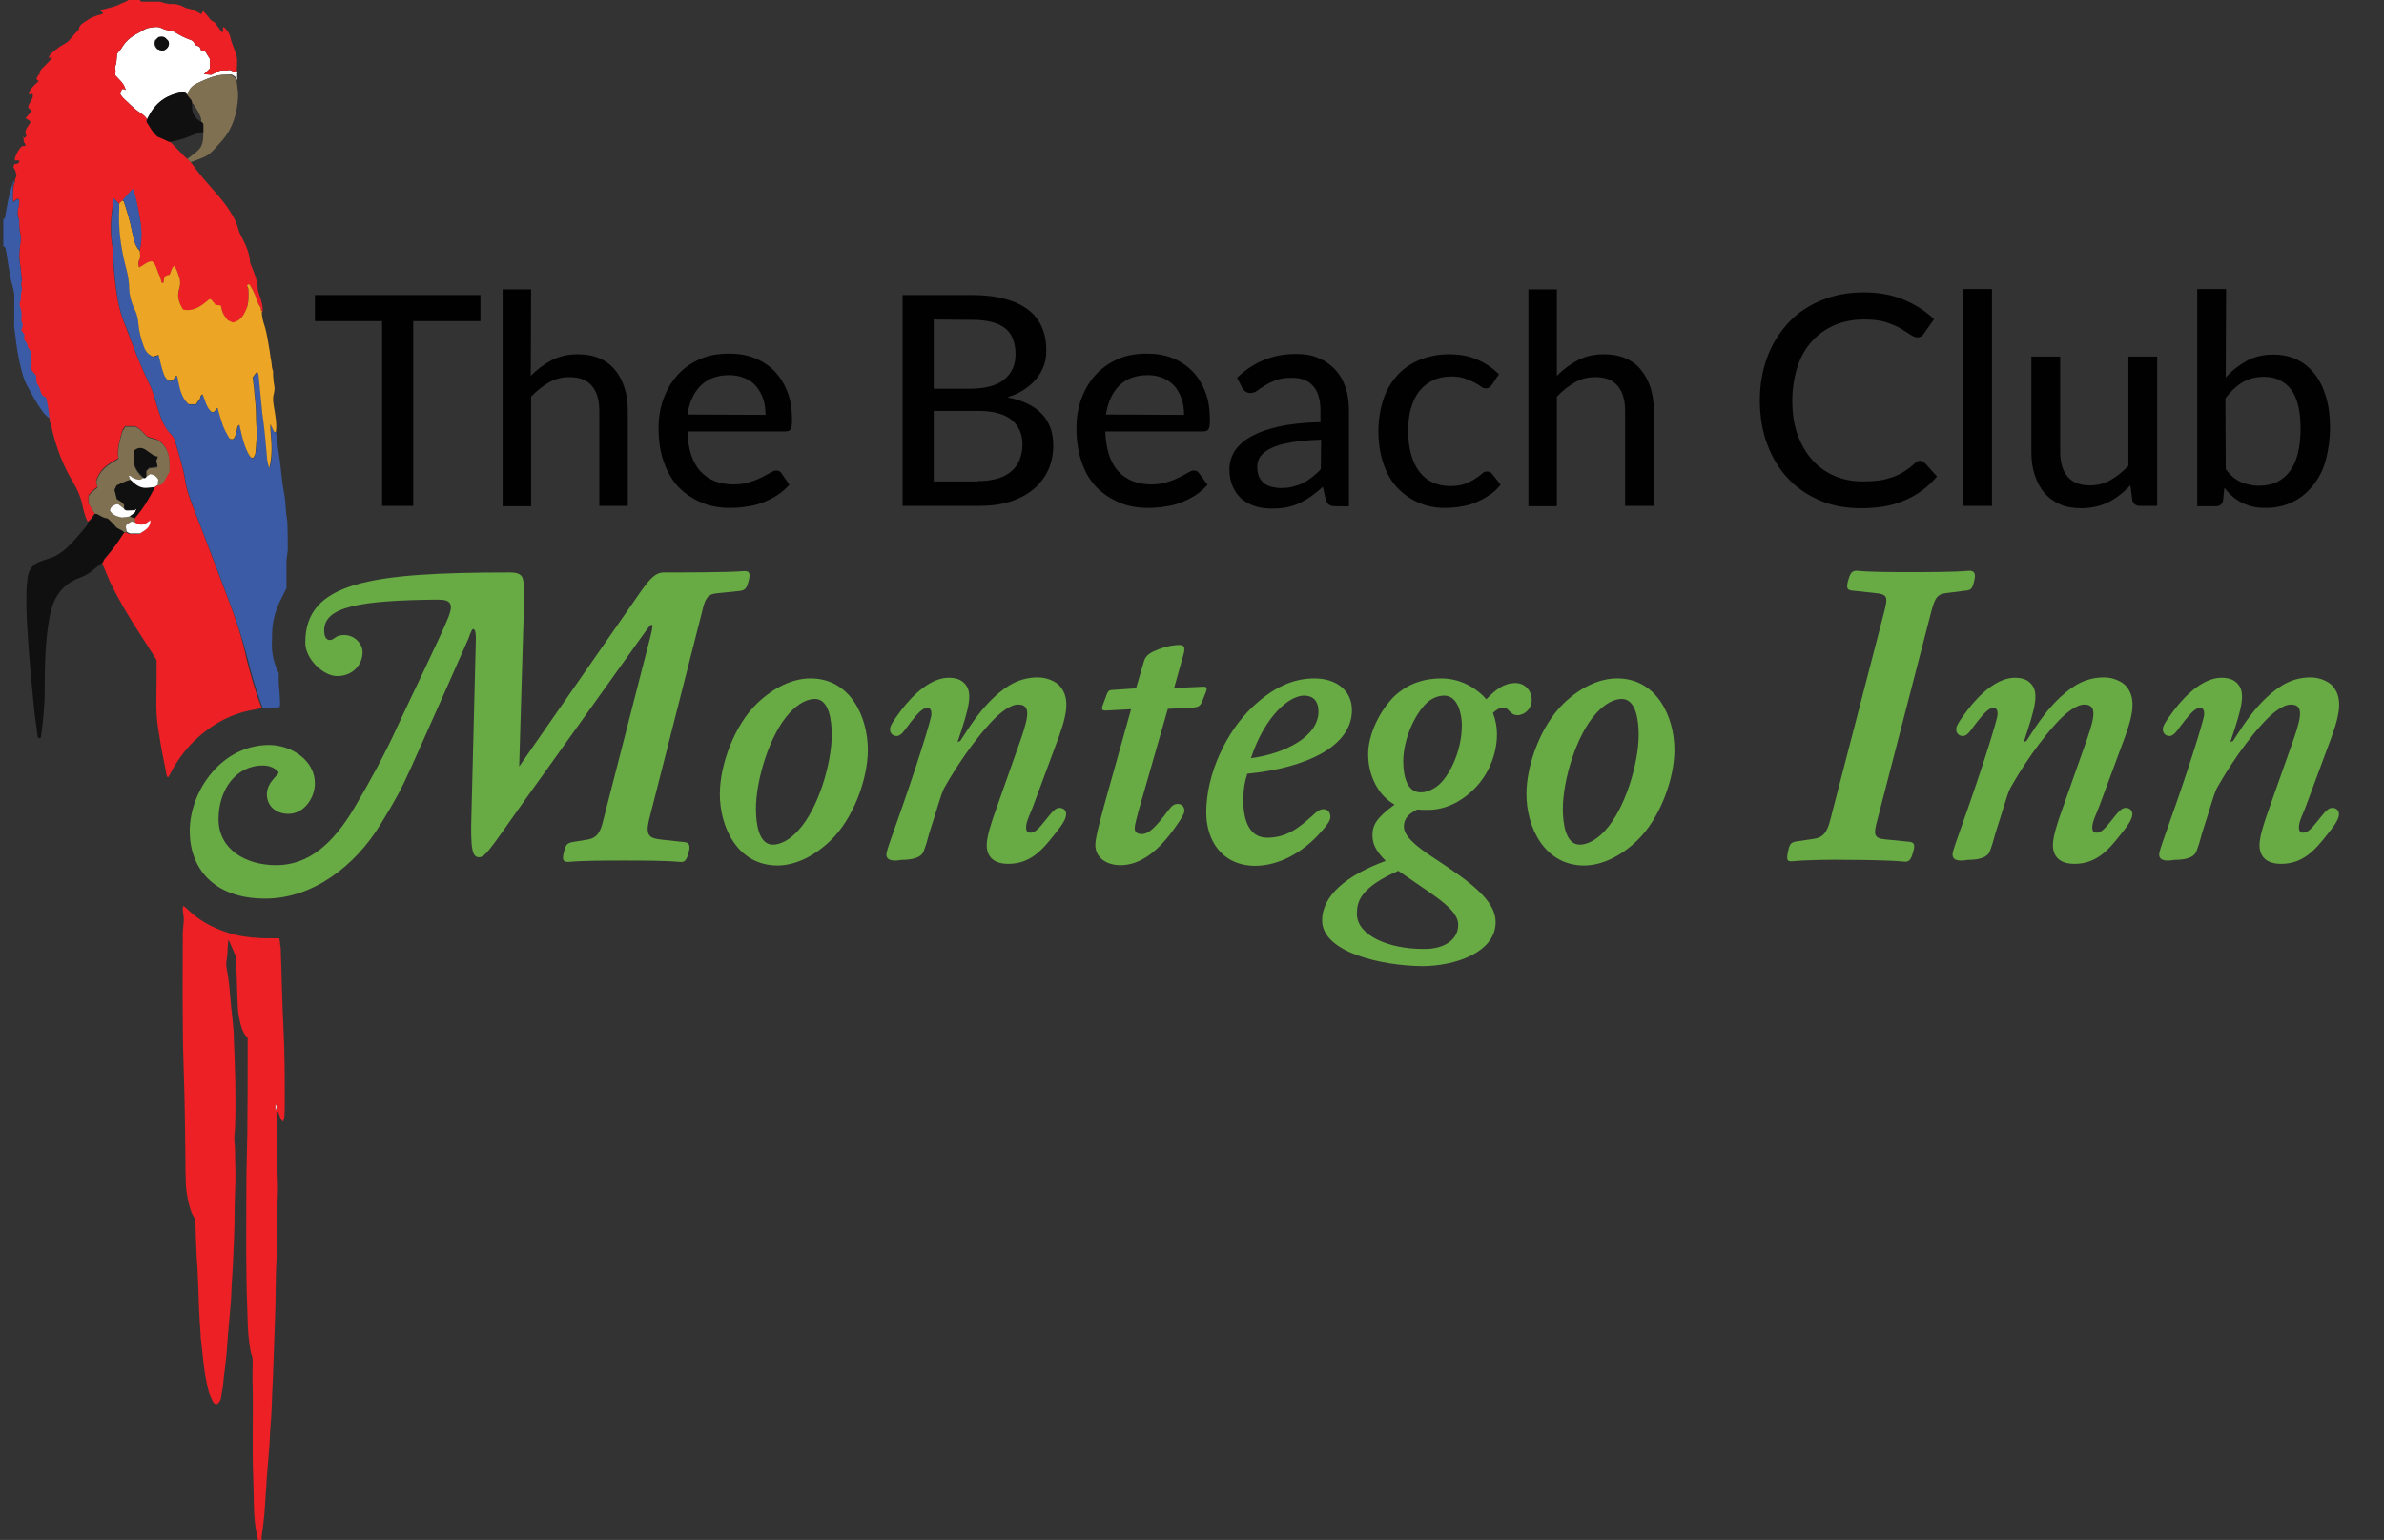 <?xml version="1.0" encoding="utf-8"?>
<!-- Generator: Adobe Illustrator 25.2.0, SVG Export Plug-In . SVG Version: 6.00 Build 0)  -->
<svg version="1.1" id="Layer_1_xA0_Image_1_" xmlns="http://www.w3.org/2000/svg" xmlns:xlink="http://www.w3.org/1999/xlink"
	 x="0px" y="0px" viewBox="0 0 720 465.1" style="enable-background:new 0 0 720 465.1;" xml:space="preserve">
<rect x="0" y="0" width="720" height="465.1" fill="#333333" stroke="none"/>
<style type="text/css">
	.st0{fill:none;}
	.st1{fill:#FFFFFF;}
	.st2{fill:#EC2025;}
	.st3{fill:#3B5BA7;}
	.st4{fill:#ECA524;}
	.st5{fill:#111010;}
	.st6{fill:#7F7051;}
	.st7{fill:#FEFEFE;}
	.st8{fill:#010101;}
	.st9{fill:#68AA44;}
</style>
<g>
	<path class="st0" d="M59.4,45.8c0.9-0.7,1.4-1.4,1.7-2.5c0.3-1.1,0.3-2.2,0.3-3.3c-0.8-0.2-1.4,0.2-2,0.4c-1.3,0.4-2.7,1-4,1.3
		s-2.8,0.7-4.1,1c1.5,1.5,3,3,4.5,4.6c0.3,0.3,0.6,0.5,0.9,0.7c0.3,0.3,0.6,0.6,0.9,1c-0.3-0.3-0.6-0.6-0.9-1
		C57.6,47.3,58.5,46.5,59.4,45.8z"/>
	<path class="st0" d="M60.9,36.8c0-0.4,0-0.8-0.1-1.1c-0.5-1.6-1.4-2.9-2.3-4.3c-0.1-0.1-0.3-0.1-0.4-0.2c0,0.2,0,0.5,0,0.7
		C58,34.1,58.9,35.8,60.9,36.8z"/>
	<path class="st1" d="M68.9,21.2c-0.7,0.3-1.7-0.2-2.6,0.2c-0.8,0.4-1.6,0.8-2.5,1.2c-0.7-0.1-1.4-0.1-2.2-0.2
		c0.7-0.6,1.2-1.1,1.8-1.7c0-1,0-1.9,0-2.9c-0.5-0.7-1-1.6-1.5-2.4c-0.4,0-0.8,0-1.1,0c-0.1-0.1-0.2-0.3-0.2-0.6
		c-0.1-0.1-0.1-0.3-0.2-0.4c-0.3-0.7-1.3-0.4-1.5-1c-0.3-0.6-0.6-1.1-1.2-1.3c-1.8-0.6-3.5-1.5-5.1-2.5c-0.4-0.2-0.9-0.4-1.3-0.4
		c-0.9-0.1-1.7-0.3-2.5-0.7c-1.2-0.6-2.5-0.3-3.7-0.1c-1.3,0.2-2.3,1.1-3.4,1.6c-2,1-3.7,2.4-4.9,4.4c-0.3,0.6-0.9,1.1-1.4,1.8
		c-0.2,1.2-0.1,2.6-0.6,3.9c-0.2,0.4,0.1,0.9,0.1,1.4c0,0.4-0.1,0.8-0.1,1.2c1.1,1.3,2.5,2.3,3,4c0.1,0.2,0.2,0.3,0.2,0.5
		c-0.2-0.1-0.3-0.2-0.5-0.3c-0.2,0-0.5,0-0.7,0c-0.2,0.5-0.3,1-0.5,1.5c0.3,0.4,0.6,0.9,1,1.3c1.6,1.4,3,3,4.8,4.2
		c0.9,0.6,1.8,1.2,2.4,2.2c0.3-0.6,0.6-1.1,0.9-1.7c2.2-3.8,5.4-5.9,9.7-6.6c0.2,0,0.5,0,0.7,0c0.4,0.3,0.7,0.6,1.1,0.9
		c0.2-1.8,1.3-2.9,2.8-3.6c1.9-0.9,3.8-1.8,6-2.3c1.4-0.3,2.8-0.2,4.2-0.3c1,0.4,1.6,1,1.8,1.9l0,0c-0.2-1.3,0-2.9,0-2.9
		C70.4,22.2,69.9,20.9,68.9,21.2z M49.4,15.2c-0.2,0-0.6,0.1-0.9,0c-0.4-0.1-0.7-0.3-1.1-0.4c-0.6-0.7-1-1.3-0.6-2.6
		c0.3-0.3,0.7-0.7,1-1c0.7-0.1,1.4-0.3,1.9,0.2c0.4,0.3,0.8,0.6,0.9,1.1C51.2,13.7,50.6,14.6,49.4,15.2z"/>
	<path class="st2" d="M69.5,182.5c-3.5-9.4-7.1-18.7-10.7-28.1c-1.2-3-2.4-6.1-2.9-9.3c-0.6-4-1.9-7.9-3-11.7
		c-0.2-0.8-0.5-1.5-1.1-2.1c-1.9-1.9-3-4.3-3.8-6.8c-0.5-1.7-1.1-3.5-1.6-5.2c-0.6-2.2-1.7-4.1-2.6-6.1c-1.6-3.6-3.1-7.3-4.5-11
		c-0.5-1.3-1-2.7-1.5-4c-1.5-3.5-2.3-7.3-2.8-11.1c-0.5-3.6-0.8-7.3-0.9-10.9c0-0.5,0-1-0.1-1.4c-0.8-4.2-0.6-8.4,0-12.6
		c0.1-0.7,0.1-1.4,0.2-2.4c0.7,0.7,1.2,1.2,1.8,1.8c0.2-0.5,0.6-0.9,1.1-1c1-1.1,2-2.2,3-3.3c0.8,1.6,1.6,5.7,2.2,9.2
		c0.5,3.2,0.5,6.3-0.1,9.4c0.1,0.9,0.2,1.9-0.2,2.8c-0.3,0.6-0.2,1.4,0,2.2c1.3-0.7,2.3-1.9,3.9-1.9c1,0.7,1.2,1.9,1.7,3
		c0.5,1.2,1,2.3,1.2,3.5c0,0.1,0.3,0.1,0.5,0.1c0.1-0.3,0.2-0.6,0.2-0.9c0-1.2,0.8-1.4,1.7-1.6c0.5-0.9,0.5-2,1.4-2.7
		c0.8,1,1.2,2.2,1.5,3.4c0.4,1.2,0.4,2.4,0,3.5c-0.7,2.3-0.1,4.3,1.2,6.3c3.4,0.6,5.7-1.3,8-3.2c0.6,0,0.8,0.5,1.1,0.9
		c0.2,0.3,0.4,0.6,0.7,0.9c0.5,0.1,1,0.1,1.6,0.2c0.2,0.8,0.4,1.6,0.7,2.4c0.3,0.7,0.9,1.3,1.4,2c0.5,0.2,1,0.5,1.5,0.7
		c2.4-0.5,3.4-2.3,4.2-4.3c0.5-1.3,0.7-4.5,0.5-5.9c-0.1-0.4-0.5-0.6-0.3-1.1c0.3-0.4,0.6-0.3,0.8,0c0.5,0.7,0.9,1.5,1.2,2.3
		c0.4,1,0.8,2.1,1.2,3.1c0.2,0.5,0.6,0.9,0.8,1.4c0.2,0.4-0.1,1,0.6,1.2c0.2-1.6-0.3-3.1-0.8-4.6c-0.2-0.7-0.5-1.3-0.6-2
		c-0.1-2.5-0.9-4.8-1.9-7.1c-0.2-0.5-0.5-1-0.5-1.6c-0.2-2.4-1.1-4.6-2.2-6.7c-0.6-1.1-1.1-2.1-1.4-3.3c-0.8-2.8-2.4-5.2-4.1-7.5
		c-1.8-2.3-3.8-4.5-5.7-6.7c-1.6-1.8-3-3.7-4.4-5.6c-0.3-0.3-0.6-0.6-0.9-1c-0.3-0.2-0.7-0.4-0.9-0.7c-1.5-1.5-3-3-4.5-4.6
		c-1.2-0.5-2.4-1.1-3.6-1.6c-1.5-1.2-2.3-2.8-3.3-4.4c-0.1-0.2,0-0.5,0-0.7c-0.6-1-1.5-1.6-2.4-2.2c-1.8-1.1-3.2-2.8-4.8-4.2
		c-0.4-0.4-0.7-0.9-1-1.3c0.2-0.5,0.3-1,0.5-1.5c0.3,0,0.5,0,0.7,0c0.2,0.1,0.3,0.2,0.5,0.3c-0.1-0.2-0.2-0.3-0.2-0.5
		c-0.5-1.7-1.9-2.7-3-4c0-0.4,0.1-0.8,0.1-1.2c0-0.5-0.2-1-0.1-1.4c0.5-1.3,0.4-2.7,0.6-3.9c0.5-0.7,1-1.2,1.4-1.8
		c1.1-2,2.9-3.4,4.9-4.4c1.1-0.6,2.1-1.5,3.4-1.6c1.2-0.2,2.5-0.5,3.7,0.1c0.8,0.4,1.6,0.7,2.5,0.7c0.5,0,1,0.2,1.3,0.4
		c1.6,1,3.3,1.9,5.1,2.5c0.6,0.2,0.9,0.7,1.2,1.3c0.3,0.5,1.2,0.3,1.5,1c0.1,0.1,0.1,0.3,0.2,0.4c0.1,0.2,0.2,0.4,0.2,0.6
		c0.4,0,0.7,0,1.1,0c0.5,0.8,1.1,1.7,1.5,2.4c0,1.1,0,2,0,2.9c-0.5,0.5-1.1,1.1-1.8,1.7c0.8,0.1,1.6,0.1,2.2,0.2
		c0.9-0.4,1.7-0.8,2.5-1.2c0.8-0.4,1.8,0.1,2.6-0.2c1-0.4,1.6,0.9,2.6,0.4c0-0.6,0.1-1.3,0.1-2c0-0.8,0.1-1.6-0.1-2.4
		c-0.4-2-1.5-3.8-1.9-5.9c-0.1-0.5-0.3-0.9-0.5-1.3c-0.3-0.5-0.6-0.9-1-1.4c-0.2-0.2-0.4-0.3-0.6-0.5c-0.5,0.6,0.2,1.3-0.4,1.7
		c-0.8-1.1-1.6-2.1-2.3-3.1c-1.3-0.4-1.8-1.7-2.7-2.6c-0.3-0.3-0.5-0.5-0.8-0.8c-0.2,0.4-0.3,0.7-0.5,1c-1.3-0.8-2.6-1.5-4.2-1.8
		c-0.2,0-0.5-0.1-0.7-0.2c-1.6-1-3.3-1.2-4.8-1.1C50,1,49.2,0.8,48.3,0.5c-1.7,0-3.4,0-5.1,0c-0.4,0-0.8,0-1-0.5c-1.1,0-2.2,0-3.4,0
		c-0.8,0.6-1.8,0.8-2.7,1.3c-0.9,0.5-1.9,0.7-2.9,1c-1,0.3-2,0.5-3,0.8c0.3,0.3,0.6,0.5,1,0.9c-0.2,0.1-0.4,0.3-0.5,0.3
		c-1.7,0.4-3.3,1-4.8,2.1c-0.9,0.6-1.9,1.1-2.1,2.4c-0.1,0.5-0.8,0.9-1.2,1.4c-0.7,0.8-1.3,1.6-2,2.3c-0.7,0.6-1.6,1-2.4,1.5
		c-1,0.7-1.9,1.4-2.8,2.2c-0.3,0.2-0.4,0.6-0.6,1c-0.1,0.2-0.1,0.3-0.2,0.5c0.1-0.1,0.3-0.2,0.4-0.3c0.2,0,0.4,0.1,0.8,0.1
		c-1,1.1-2,2.1-3,3.1c-0.5,0.5-1,1.1-0.8,1.9H12c-0.4,0-0.5,0.2-0.6,0.5c-0.5,0.8-0.5,1,0.3,1.5c-0.6,0.5-1.2,1.1-1.7,1.6
		c-0.6,0.6-1.1,1.3-1.3,2.2c0.4,0.7,0.8-0.4,1.2,0.2c0.3,1.5-1.3,2.5-1.4,4c0.4,0.3,0.7,0.7,1.1,1c-0.7,0.8-1.3,1.5-1.9,2.2
		C8.2,36,8.6,36.2,9,36.5c0.1,0.1,0.1,0.2,0.2,0.4C8.6,38.2,7,39.3,8,41.1c-0.2,0.2-0.4,0.4-0.7,0.6c-0.1-0.1-0.1-0.2-0.2-0.4
		c-0.1,0.1-0.2,0.2-0.2,0.2c0.1,0.1,0.2,0.2,0.3,0.3c-0.3,0.8,0.3,1.4,0.6,2.2c-0.5,0.1-0.9,0.1-1.3,0.2c-0.4,0.6-1,1.2-1.3,1.9
		c-0.4,0.7-0.6,1.4-0.8,2c0.2,0.5,0.5,0.4,0.8,0.3c0.2,0,0.4,0.1,0.7,0.2c-0.2,0.8-0.8,1-1.5,0.9c-0.1,0.3-0.2,0.5-0.4,0.9
		c0.2,0.3,0.4,0.7,0.6,1.1c0.2,0.4,0.2,0.9,0.4,1.5c-0.1,0.3-0.3,0.9-0.5,1.4c0,0.5,0.1,0.9-0.3,1.2C4,57.4,3.7,59.1,4,60.9
		c0.5-0.3,0.8-0.6,1.2-0.9c0.4,0.1,0.6,0.3,0.6,0.6c0,0.6,0,1.1-0.2,1.7c-0.3,1.3-0.5,2.5,0.1,3.7c0.1,0.3,0.1,0.6,0.1,0.9
		c0,1.2,0,2.3,0.3,3.5c0.3,1.3,0.1,2.7-0.1,4c-0.2,1.7-0.2,3.3,0,5c0.3,1.8,0.4,3.6,0.6,5.4c-0.6,1,0.3,2.1-0.3,3.2
		c-0.5,1,0.1,2.2-0.5,3.3c-0.2,0.3-0.1,1,0.1,1.4c0.5,1.1,0.5,2.1,0.4,3.3c0,0.4,0,0.8,0.1,1.2c0.4,0.9,0.3,1.7-0.2,2.5
		c0.4,0.5,0.7,0.9,1,1.4c0,0.5-0.1,0.9-0.1,1.3c0.2,0.8,0.9,1.1,1,1.9c0.1,0.6,0.6,1.1,0.9,1.7c0.1,1-0.2,2.1,0.3,3.2
		c0.2,0.4-0.1,1.1-0.2,1.6c0.1,1.2,1,1.8,1.6,2.6c0.1,0.8,0.1,1.5,0.2,2.3c0.5,0.7,0.9,1.4,1.1,2.3c0.2,0.9,0.7,1.8,1.7,2
		c0.5,1.5,1,4.7,1,6.2c0.3,0.1,0.4,0.2,0.2,0.5c0.2,0.8,0.5,1.7,0.7,2.5c1.3,5.8,3.4,11.4,6.5,16.5c1.2,2.1,2.2,4.2,2.7,6.5
		c0.4,1.8,0.8,3.7,1.7,5.4c0.3-0.3,0.7-0.6,1-0.9c0.4-0.5,0.7-1.1,1.1-1.7c-0.6-1.1-1.3-2.1-1.9-3.1c0-0.9,0-1.6,0-2.3
		c0.8-1,1.7-1.9,2.7-2.5c-0.1-0.7-0.5-1.5-0.3-2.1c0.3-1,0.8-1.9,1.4-2.7c1-1.3,2.4-2.3,3.9-3.1c0.4-0.2,0.8-0.5,1.3-0.8
		c-0.4-2.9,0.5-5.6,1.2-8.3c0.1-0.5,0.6-0.9,0.9-1.4c1,0,1.8,0,2.8,0c1.7,0.5,2.6,2,4,3.2c0.8,0.2,1.8,0.5,3.1,0.9
		c-0.2-0.1,0,0,0.1,0.1c2.4,1.7,3.3,4.1,3.3,7c0,0.7,0,1.4,0,2.4c-0.6,1.1-1.3,2.3-2,3.5c-0.5,0.3-1,0.5-1.5,0.8
		c-0.3,0.2-0.7,0.5-1,0.7c-1.7,3.3-3.6,6.5-6.1,9.4c0.1,0.5,0.1,1,0.2,1.4c1.7,1.1,3.1,0.4,4.5-0.8c0.1,2.2-1.7,2.9-3.1,4
		c-0.9,0-2,0-3,0c-0.3-0.2-0.7-0.3-1-0.5c-0.3,0.1-0.5,0.1-0.8,0.2c-1.7,2.7-3.5,5.2-5.5,7.6c-0.4,0.5-0.9,0.9-0.9,1.6
		c0.8,1.8,1.5,3.7,2.3,5.5c2.5,5.2,5.4,10.1,8.5,14.9c1.9,2.9,3.8,5.9,5.6,8.8c0,1.7,0,3.3,0,4.9c0,5.4-0.4,10.7,0.5,16
		c0.3,1.6,0.5,3.3,0.8,4.9c0.5,3,1.2,5.9,1.7,8.9c0.1,0.3,0.1,0.6,0.5,0.6c0.1-0.1,0.1-0.1,0.2-0.2c0.1-0.2,0.2-0.4,0.3-0.6
		c2.6-5.1,6.1-9.5,10.7-13c4.6-3.6,9.8-5.9,15.6-6.7c0.5-0.1,0.9-0.3,1.4-0.4c-1.9-4.9-3.3-9.9-4.6-15
		C73.2,193.1,71.5,187.8,69.5,182.5z"/>
	<path class="st2" d="M84.8,287.1c0-0.2,0-0.5,0-0.7c-0.3-1-0.1-2-0.5-3c-1.1,0-2,0-3,0c-3.5,0-7-0.3-10.4-1.1
		c-5.3-1.4-10.2-3.7-14.2-7.6c-0.4-0.4-0.8-0.7-1.3-1.1c-0.4,0.8-0.1,1.5-0.1,2.2c0.1,0.6,0.2,1.3,0.2,1.9c0,1.4-0.3,2.9-0.3,4.3
		c0,8.7-0.1,17.4,0,26.1c0,5.2,0.1,10.4,0.3,15.6c0.3,8.9,0.4,17.7,0.5,26.6c0,2.2,0,4.3,0.1,6.5c0,2.2,0.4,4.4,0.9,6.6
		c0.4,1.7,0.9,3.4,2,4.8c0.1,3.8,0.2,7.6,0.4,11.3c0.4,5.1,0.5,10.2,0.7,15.3c0.1,2.8,0.3,5.6,0.5,8.4c0,0.2,0,0.3,0,0.5
		c0.3,2.5,0.5,4.9,0.8,7.4c0.3,2.9,0.8,5.8,1.5,8.7c0.3,1.1,0.7,2.1,1.2,3.1c0.2,0.6,0.6,1.2,1.4,1.2c0.7-0.4,1-1,1.2-1.7
		c0.2-1.2,0.4-2.4,0.6-3.5c0.2-1.7,0.3-3.5,0.6-5.2c0.4-3.2,0.7-6.5,0.9-9.8c0-0.4,0-0.8,0.1-1.2c0.3-3.1,0.5-6.2,0.8-9.3
		c0.2-2.5,0.2-4.9,0.4-7.4c0.3-4.1,0.4-8.3,0.6-12.4c0.2-4.6,0.1-9.3,0.3-13.9c0.2-3.4,0.1-6.9,0-10.3c0-1.5,0-3-0.2-4.5
		c-0.1-1.5,0.1-3,0.2-4.5c0.3-9.1,0-18.2-0.4-27.3c0-0.3,0-0.6,0-1c-0.2-2.7-0.5-5.4-0.8-8.1c-0.2-2.2-0.4-4.5-0.6-6.7
		c-0.2-1.7-0.5-3.5-0.8-5.2c-0.1-0.6-0.1-1.3,0-1.9c0.3-1.5,0.3-3,0.4-4.5c0-0.5,0.1-1,0.2-1.9c0.9,2,1.6,3.5,2.3,5.3
		c0.1,4,0.3,8.2,0.4,12.5c0.1,1.9,0.1,3.8,0.5,5.7c0.5,2.3,0.9,4.5,2.6,6.2c0,1,0,1.8,0,2.5c0,8.6,0,17.3-0.1,25.9
		c-0.1,5.8-0.3,11.5-0.3,17.2c0,12.2-0.2,24.5,0.3,36.7c0.1,3.3,0.1,6.5,0.6,9.8c0.2,1.3,0.3,2.7,0.8,4c0.2,0.5,0.2,1.1,0.2,1.6
		c0,2.5-0.1,5,0,7.4c0.2,9.5-0.2,19,0.2,28.5c0.2,4.5,0,9.1,0.6,13.6c0.2,1.6,0.6,3.1,0.9,4.7c0.3,0,0.6,0,1,0c0-0.4,0-0.8,0-1.2
		c0.3-2.1,0.6-4.2,0.8-6.4c0.3-3.3,0.4-6.5,0.7-9.8c0-0.2,0-0.5,0-0.7c0.3-3.3,0.5-6.5,0.8-9.8c0.2-2.3,0.2-4.6,0.4-6.9
		c0.3-3.2,0.4-6.5,0.5-9.8c0.2-3.2,0.3-6.4,0.4-9.6c0.2-4.7,0.3-9.4,0.5-14.1c0.2-5.6,0.1-11.2,0.4-16.8c0.4-6.4,0.1-12.8,0.4-19.2
		c0.1-2.5,0-5.1-0.1-7.6c-0.2-5.7-0.2-11.4-0.3-17c0-0.3,0-0.6,0.5-0.7c0.3,0.7,0.5,1.5,0.8,2.2c0.1,0.2,0.4,0.4,0.7,0.8
		c0.2-0.8,0.4-1.3,0.4-1.8c0.1-1.4,0.1-2.7,0.1-4.1c0-7.5,0-15-0.4-22.5C85.2,302.5,85.1,294.8,84.8,287.1z M83.2,335.4
		c0-0.9,0-1.3,0-1.8C83.6,334,83.7,334.5,83.2,335.4z"/>
	<path class="st3" d="M86.8,158.2c0-1.1-0.3-2.2-0.4-3.3c-0.2-2-0.2-4-0.6-5.9c-0.6-3-0.8-6.1-1.2-9.2c-0.4-3.1-0.9-6.1-1.2-9.2
		c-0.2-0.1-0.5-0.1-0.6-0.2c-0.3-0.6-0.6-1.3-1-2.2c-0.1,1.3,0,2.3,0.1,3.4c0.3,3.2,0.5,6.3-0.5,9.9c-0.3-1.1-0.5-1.7-0.6-2.4
		c-0.2-2.2-0.4-4.4-0.6-6.7c-0.2-2.3-0.5-4.6-0.8-6.9c0-0.2-0.1-0.5-0.1-0.7c-0.3-3.7-0.7-7.5-1.1-11.2c0-0.4-0.2-0.7-0.3-1
		c-0.2-0.1-0.3-0.1-0.3-0.1c-0.4,0.5-0.8,1-1.2,1.6c0.1,1.1,0.3,2.2,0.4,3.3c0.1,1.1,0.2,2.2,0.3,3.3c0.1,0.7,0.1,1.4,0.2,2.2
		c0.2,2.4,0,4.8,0.4,7.2c0.1,0.4,0,0.8,0,1.2c-0.1,1.6-0.3,3.2-0.4,4.8c-0.1,0.8-0.2,1.6-0.7,2.2c-0.5,0.2-0.8-0.1-1-0.4
		c-1.1-1.4-1.5-3-2-4.6c-0.5-1.6-0.8-3.2-1.2-4.9c-0.5,0.1-0.6,0.6-0.7,1.1c-0.2,0.8-0.4,1.6-0.6,2.3c-0.1,0.4-0.5,0.6-0.6,0.9
		c-0.7,0.2-1.1-0.1-1.3-0.5c-0.6-1.2-1.3-2.4-1.8-3.6c-0.6-1.7-1.1-3.5-1.6-5.3c-0.6,0.2-0.7,1.4-1.8,1.2c-1.5-1.3-1.9-3.4-2.7-5.3
		c-0.9,0.3-0.6,1.1-1,1.6c-0.4,0.4-0.7,0.9-1,1.4c-0.8,0-1.5,0-2.2,0c-2.5-2.3-2.8-5.5-3.5-8.5c-0.6-0.2-0.6,0.3-0.8,0.6
		c-0.2,0.3-0.4,0.5-0.5,0.6c-0.7,0.3-1.3,0.3-1.7-0.1c-0.4-0.4-0.8-1-1-1.6c-0.4-1.1-0.7-2.3-1-3.4c-0.2-0.8-0.4-1.7-0.6-2.5
		c-0.6,0.2-1.1,0.4-1.7,0.5c-1.5-0.6-2.3-1.8-2.8-3.1c-0.8-2.2-1.5-4.4-1.6-6.7c-0.1-1.7-0.5-3.3-1.3-4.8c-0.9-1.9-1.5-3.9-1.5-6
		c-0.1-2.3-0.6-4.6-1.1-6.8c-1.4-5.6-2.2-11.2-1.9-17c0-0.6,0-1.1,0-1.7c-0.5-0.6-1.1-1.1-1.8-1.8c-0.1,0.9-0.1,1.7-0.2,2.4
		c-0.6,4.2-0.8,8.4,0,12.6c0.1,0.5,0.1,0.9,0.1,1.4c0.1,3.7,0.4,7.3,0.9,10.9c0.5,3.8,1.2,7.5,2.8,11.1c0.6,1.3,1,2.7,1.5,4
		c1.4,3.7,2.8,7.4,4.5,11c0.9,2,2,4,2.6,6.1c0.5,1.8,1.1,3.5,1.6,5.2c0.8,2.5,1.8,4.9,3.8,6.8c0.6,0.6,0.8,1.3,1.1,2.1
		c1.1,3.9,2.4,7.7,3,11.7c0.5,3.2,1.8,6.3,2.9,9.3c3.6,9.3,7.2,18.7,10.7,28.1c2,5.3,3.7,10.6,5.1,16.1c1.3,5.1,2.7,10.1,4.6,15
		c0.9,0,1.8,0.1,2.6,0c0.8-0.1,1.7,0.2,2.6-0.2c0-0.3,0.1-0.6,0.1-0.8c-0.1-1.7-0.1-3.3-0.3-5c-0.2-1.5-0.1-3-0.1-4.3
		c-1.5-3.1-2.2-6.1-2.1-9.2c0.1-1.1,0-2.2,0.1-3.4c0.1-3.1,0.9-6,2.1-8.7c0.7-1.5,1.5-3,2.2-4.4c0-2.7,0-5.3,0-7.9
		c0-1.2,0.3-2.4,0.4-3.6C86.9,163.4,86.9,160.8,86.8,158.2z"/>
	<path class="st4" d="M78.7,92.9c-0.3-0.5-0.6-0.9-0.8-1.4c-0.4-1-0.7-2.1-1.2-3.1c-0.3-0.8-0.8-1.5-1.2-2.3c-0.2-0.3-0.5-0.3-0.8,0
		c-0.2,0.4,0.2,0.7,0.3,1.1c0.2,1.3,0.1,4.6-0.5,5.9c-0.8,1.9-1.7,3.8-4.2,4.3c-0.5-0.2-1-0.5-1.5-0.7c-0.5-0.7-1.1-1.3-1.4-2
		c-0.4-0.8-0.5-1.6-0.7-2.4c-0.6-0.1-1.1-0.2-1.6-0.2c-0.2-0.3-0.4-0.6-0.7-0.9c-0.3-0.4-0.5-0.8-1.1-0.9c-2.3,1.9-4.6,3.9-8,3.2
		c-1.3-2-1.9-4-1.2-6.3c0.4-1.1,0.4-2.4,0-3.5c-0.4-1.2-0.7-2.4-1.5-3.4c-0.9,0.7-0.9,1.8-1.4,2.7c-0.9,0.1-1.7,0.4-1.7,1.6
		c0,0.3-0.1,0.6-0.2,0.9c-0.2-0.1-0.5-0.1-0.5-0.1c-0.2-1.3-0.8-2.4-1.2-3.5c-0.4-1.1-0.7-2.3-1.7-3c-1.6,0.1-2.5,1.2-3.9,1.9
		c-0.3-0.9-0.3-1.6,0-2.2c0.5-0.9,0.3-1.9,0.2-2.8c-1.6-1.6-1.8-3.8-2.3-5.8c-0.6-3.1-1.5-6.1-2.5-9.1c0-0.1-0.2-0.2-0.3-0.3
		c-0.5,0.2-0.9,0.5-1.1,1c0,0.6,0,1.1,0,1.7c-0.3,5.8,0.5,11.4,1.9,17c0.6,2.2,1.1,4.5,1.1,6.8c0.1,2.1,0.6,4.1,1.5,6
		c0.8,1.5,1.2,3.1,1.3,4.8c0.2,2.3,0.8,4.5,1.6,6.7c0.5,1.4,1.3,2.5,2.8,3.1c0.5-0.2,1-0.3,1.7-0.5c0.2,0.8,0.4,1.7,0.6,2.5
		c0.3,1.2,0.6,2.3,1,3.4c0.2,0.6,0.6,1.1,1,1.6c0.4,0.4,1,0.4,1.7,0.1c0.1-0.2,0.4-0.4,0.5-0.6c0.2-0.3,0.2-0.8,0.8-0.6
		c0.7,3,0.9,6.2,3.5,8.5c0.7,0,1.4,0,2.2,0c0.3-0.5,0.6-1,1-1.4c0.4-0.4,0.1-1.3,1-1.6c0.8,1.9,1.1,4,2.7,5.3
		c1.1,0.3,1.1-0.9,1.8-1.2c0.5,1.8,1,3.6,1.6,5.3c0.5,1.3,1.1,2.4,1.8,3.6c0.2,0.4,0.7,0.7,1.3,0.5c0.2-0.2,0.5-0.5,0.6-0.9
		c0.3-0.7,0.4-1.5,0.6-2.3c0.1-0.5,0.2-0.9,0.7-1.1c0.4,1.6,0.7,3.3,1.2,4.9s1,3.2,2,4.6c0.2,0.3,0.5,0.6,1,0.4
		c0.5-0.6,0.7-1.4,0.7-2.2c0.1-1.6,0.3-3.2,0.4-4.8c0-0.4,0.1-0.8,0-1.2c-0.4-2.4-0.2-4.8-0.4-7.2c0-0.7-0.1-1.4-0.2-2.2
		c-0.1-1.1-0.2-2.2-0.3-3.3c-0.1-1.1-0.3-2.2-0.4-3.3c0.4-0.6,0.8-1.1,1.2-1.6c0,0,0.1,0,0.3,0.1c0.1,0.3,0.3,0.6,0.3,1
		c0.4,3.7,0.7,7.4,1.1,11.2c0,0.2,0,0.5,0.1,0.7c0.3,2.3,0.6,4.6,0.8,6.9c0.2,2.2,0.4,4.4,0.6,6.7c0.1,0.7,0.3,1.4,0.6,2.4
		c0.9-3.5,0.8-6.7,0.5-9.9c-0.1-1.1-0.2-2.1-0.1-3.4c0.4,0.9,0.7,1.5,1,2.2c0.1,0.1,0.4,0.2,0.6,0.2c0.4-2.6-0.2-5.2-0.6-7.8
		c-0.2-1.2-0.4-2.5,0-3.8c0.2-0.8,0.3-1.8,0.1-2.6c-0.2-0.9-0.2-1.7-0.3-2.6c-0.1-0.7,0.1-1.5-0.2-2.1c-0.3-0.9-0.2-1.7-0.4-2.6
		s-0.3-1.7-0.4-2.6c-0.5-2.8-0.8-5.6-1.7-8.3c-0.4-1.3-0.8-2.7-0.7-4.2C78.6,93.9,78.9,93.3,78.7,92.9z"/>
	<path class="st5" d="M37.5,160.8c-0.6-0.8-1.8-0.9-2.5-1.7c-0.6-0.7-1.3-1.4-2-2.1c-0.2-0.2-0.5-0.5-0.8-0.5
		c-1.1-0.1-1.9-0.7-2.7-1.4c-0.2-0.1-0.5-0.1-0.7-0.1c-0.4,0.6-0.7,1.2-1.1,1.7c-0.3,0.4-0.6,0.6-1,0.9c-0.2,0.4-0.3,0.9-0.6,1.3
		c-2,2.4-4,4.8-6.3,6.9c-1.5,1.3-3.2,2.4-5.1,2.9c-0.7,0.2-1.4,0.5-2,0.7c-2.7,0.8-4.1,2.6-4.4,5.3c-0.1,1.3-0.3,2.5-0.3,3.8
		c-0.1,3.5,0,7,0.2,10.5c0.3,4.6,0.6,9.2,1,13.8c0.4,3.7,0.7,7.4,1.1,11.2c0.1,1.4,0.3,2.7,0.5,4c0.2,1.3,0.3,2.7,0.5,4
		c0.1,0.4,0,1,0.8,1c0.1-0.2,0.3-0.3,0.3-0.5c0.6-4.7,1.1-9.3,1.1-14.1c0-6.1,0.1-12.3,0.9-18.4c0.3-2,0.5-3.9,1.1-5.9
		c0.7-2.6,1.9-4.9,3.9-6.8c1.4-1.3,3-2.2,4.7-2.8c1.5-0.6,2.9-1.3,4.1-2.4c1-0.8,2-1.6,3-2.4c0-0.7,0.5-1.1,0.9-1.6
		C34,166,35.9,163.4,37.5,160.8z"/>
	<path class="st6" d="M69.6,22.6c-1.4,0-2.8-0.1-4.2,0.3c-2.1,0.5-4,1.4-6,2.3c-1.5,0.7-2.6,1.9-2.8,3.6c0.3,0.4,0.5,0.7,0.8,1
		c0.4,0.4,0.6,0.8,0.6,1.4c0.1,0.1,0.3,0.1,0.4,0.2c0.9,1.4,1.8,2.7,2.3,4.3c0.1,0.3,0,0.8,0.1,1.1c0.3,0.2,0.6,0.5,0.6,0.9
		c0,0.8,0,1.5,0,2.3c0,1.1,0,2.2-0.3,3.3c-0.3,1.1-0.9,1.8-1.7,2.5c-0.9,0.7-1.9,1.5-2.8,2.2c0.3,0.3,0.6,0.6,0.9,1
		c5.7-2,5.5-2,9-5.9c3.6-3.8,5.1-8.5,5.4-13.7c0.1-1.4-0.2-2.7-0.3-4c0-0.3-0.1-0.6-0.2-0.9C71.2,23.6,70.6,23,69.6,22.6z"/>
	<path class="st5" d="M59.4,40.4c0.7-0.2,1.3-0.6,2-0.4c0-0.8,0-1.5,0-2.3c0-0.4-0.2-0.7-0.6-0.9c-2-1-2.9-2.7-2.8-4.9
		c0-0.2,0-0.5,0-0.7c0-0.6-0.2-1-0.6-1.4c-0.3-0.3-0.5-0.7-0.8-1c-0.3-0.3-0.7-0.6-1.1-0.9c-0.2,0-0.5,0-0.7,0
		c-4.2,0.7-7.5,2.8-9.6,6.6c-0.3,0.5-0.6,1.1-0.9,1.7c0,0.2-0.1,0.5,0,0.7c1,1.5,1.8,3.2,3.3,4.4c1.2,0.5,2.4,1,3.6,1.6
		c1.4-0.3,2.8-0.6,4.1-1C56.7,41.4,58,40.8,59.4,40.4z"/>
	<path class="st5" d="M49.9,11.4c-0.5-0.4-1.2-0.3-1.9-0.2c-0.3,0.3-0.7,0.7-1,1c-0.3,1.2,0.1,1.9,0.6,2.6c0.3,0.1,0.7,0.4,1.1,0.4
		c0.3,0.1,0.6,0,0.9,0c1.2-0.6,1.7-1.6,1.3-2.8C50.6,12,50.2,11.7,49.9,11.4z"/>
	<path class="st3" d="M14.9,126.2c0-1.4-0.6-4.7-1-6.2c-1-0.2-1.5-1.1-1.7-2c-0.2-0.9-0.6-1.6-1.1-2.3c-0.1-0.8-0.2-1.5-0.2-2.3
		c-0.6-0.7-1.5-1.4-1.6-2.6c0.1-0.5,0.4-1.1,0.2-1.6c-0.4-1.1-0.2-2.2-0.3-3.2c-0.4-0.6-0.9-1.1-0.9-1.7c-0.1-0.8-0.8-1.2-1-1.9
		c0-0.4,0-0.9,0.1-1.3c-0.3-0.5-0.7-0.9-1-1.4c0.5-0.8,0.6-1.7,0.2-2.5c-0.2-0.3-0.2-0.8-0.1-1.2c0.1-1.1,0-2.2-0.4-3.3
		c-0.2-0.4-0.2-1-0.1-1.4c0.6-1.1,0.1-2.3,0.5-3.3C6.9,87.1,6,86,6.6,85c-0.2-1.8-0.3-3.7-0.6-5.4c-0.3-1.7-0.2-3.3,0-5
		c0.2-1.3,0.4-2.8,0.1-4c-0.3-1.2-0.3-2.3-0.3-3.5c0-0.3,0.1-0.7-0.1-0.9c-0.6-1.2-0.4-2.5-0.1-3.7c0.1-0.5,0.1-1.1,0.2-1.7
		c0-0.4-0.2-0.6-0.6-0.6c-0.4,0.3-0.7,0.5-1.2,0.9c-0.3-1.8,0-3.5-0.1-5.2c0.5-0.3,0.4-0.8,0.3-1.2C4.1,54.6,4,54.7,4,54.8
		c-0.1,0.3-0.1,0.6-0.1,0.9c-0.1,0.1-0.3,0.2-0.3,0.3c-0.4,1.4-0.8,2.9-1.1,4.3c-0.4,1.8-0.7,3.7-1,5.5c0,0.2-0.3,0.3-0.5,0.4
		c0,2.7,0,5.4,0,8.2c0.7,0.1,0.7,0.8,0.8,1.3c0.3,1.2,0.4,2.5,0.6,3.7c0.4,2.5,0.8,5,1.5,7.4c0.3,1.1,0.5,2.2,0.4,3.3c0,2,0,4,0,6
		c0,1.2-0.1,2.4,0.1,3.6c0.4,2.9,0.7,5.8,1.3,8.7c0.6,2.7,1.1,5.4,2.4,7.9c1.5,2.8,3,5.6,4.9,8.2C13.6,125.1,14.1,125.9,14.9,126.2
		c0.1,0.2,0.1,0.3,0.2,0.5C15.3,126.4,15.2,126.3,14.9,126.2z"/>
	<path class="st6" d="M32.2,156.5c0.3,0,0.5,0.3,0.8,0.5c0.7,0.7,1.4,1.3,2,2.1c0.7,0.8,1.9,0.8,2.5,1.7c0.3-0.1,0.5-0.1,0.8-0.2
		c-0.5-1.9-0.5-1.9,1.5-3c0.4,0.1,0.7,0.3,1.1,0.4c-0.1-0.5-0.1-1-0.2-1.4c-0.5-0.2-1.1-0.4-1.6-0.6c-0.7,0.1-1.4,0.2-2.3,0.3
		c-1.1-0.4-2.7-0.5-3.6-2.1c0.2-0.3,0.2-0.9,0.5-1.1c0.5-0.4,1.1-0.9,2-0.8c0.5,0.4,1.2,0.9,1.8,1.4c0-0.4,0-0.8,0-1.1
		c-0.5-1-1.5-1.3-2.2-1.8c-0.2-0.9-0.5-1.8-0.7-2.8c0.2-0.4,0.3-0.8,0.6-1.3c1.3-0.6,2.7-1.2,4.2-1.7c-0.1-0.4-0.3-0.7-0.4-1.1
		c0.6-0.1,0.8,0.4,1.2,0.6c0.5,0.1,0.9,0.3,1.3,0.5c0.7,0.2,1.3,0.1,1.8-0.4c0-0.1,0-0.2-0.1-0.2c-1.3-1.1-2.2-2.4-2.8-4.1
		c0-1.3,0-2.6,0-3.9c1.3-1.2,2.5-1,3.7-0.1c0.1,0.1,0.2,0.2,0.4,0.3c1,0.6,1.8,1.5,3.1,1.6c-0.2,0.5-0.3,0.8-0.5,1.1
		c0.1,0.6,0.3,1.1,0.4,1.9c-0.8,0.1-1.5,0.2-2.5,0.3c-0.2,0.2-0.6,0.6-0.9,0.9c0,0.7,0,1.3,0,1.9c0.4-0.2,0.8-0.5,1.2-0.8
		c1,0.1,1.9,0.7,2.5,1.8c0,0.4,0,0.9-0.1,1.5c0.5-0.2,1-0.5,1.5-0.8c0.7-1.2,1.4-2.4,2-3.5c0-0.9,0-1.6,0-2.4c0-2.9-0.9-5.3-3.3-7
		c-0.1-0.1-0.3-0.2-0.1-0.1c-1.3-0.4-2.3-0.6-3.1-0.9c-1.4-1.1-2.3-2.7-4-3.2c-0.9,0-1.8,0-2.8,0c-0.3,0.5-0.7,0.9-0.9,1.4
		c-0.8,2.7-1.6,5.4-1.2,8.3c-0.5,0.3-0.9,0.6-1.3,0.8c-1.5,0.8-2.8,1.8-3.9,3.1c-0.6,0.8-1.1,1.7-1.4,2.7c-0.2,0.6,0.2,1.4,0.3,2.1
		c-1,0.7-2,1.5-2.7,2.5c0,0.7,0,1.5,0,2.3c0.6,1,1.2,2.1,1.9,3.1c0.2,0,0.5,0,0.7,0.1C30.4,155.8,31.2,156.4,32.2,156.5z"/>
	<path class="st5" d="M40.6,146c-0.4-0.4-0.8-0.7-1.2-1.1c-1.5,0.4-2.9,1.1-4.2,1.7c-0.2,0.5-0.4,1-0.6,1.3c0.2,1,0.5,1.9,0.7,2.8
		c0.7,0.5,1.7,0.8,2.2,1.8c0,0.3,0,0.7,0,1.1c0.3,0.5,0.8,0.5,1.2,0.5c0.7,0,1.4-0.1,2.1-0.1c0.1-0.1,0.2-0.2,0.2-0.3
		c0.1,0.1,0.2,0.1,0.2,0.2c-0.1,0.1-0.2,0.2-0.3,0.2c0,0.4-0.3,0.6-0.6,0.9c-0.4,0.3-0.8,0.6-1.2,0.9c0.5,0.2,1.1,0.4,1.6,0.6
		c2.5-2.8,4.4-6,6.1-9.4c-0.7,0.1-1.4,0.1-2.1,0.2C43.2,147.6,41.8,147.1,40.6,146z"/>
	<path class="st3" d="M37.4,60.7c1,3,1.9,6,2.5,9.1c0.4,2.1,0.7,4.2,2.3,5.8c0.7-3.1,0.7-6.2,0.1-9.4c-0.6-3.5-1.4-7.7-2.2-9.2
		c-1,1.1-2,2.2-3,3.3C37.2,60.5,37.3,60.6,37.4,60.7z"/>
	<path class="st7" d="M45.4,143.2c-0.4,0.3-0.8,0.5-1.2,0.8c-0.2,0.4-0.6,0.4-1,0.4c-0.5,0.5-1.1,0.6-1.8,0.4
		c-0.5-0.1-0.9-0.3-1.3-0.5c-0.4-0.1-0.6-0.7-1.2-0.6c0.2,0.4,0.3,0.8,0.4,1.1c0.4,0.4,0.8,0.7,1.2,1.1c1.2,1,2.5,1.6,4.1,1.4
		c0.7-0.1,1.4-0.1,2.1-0.2c0.3-0.2,0.7-0.5,1-0.7c0-0.6,0-1.1,0.1-1.5C47.3,143.9,46.5,143.4,45.4,143.2z"/>
	<path class="st7" d="M38.3,160.6c0.3,0.2,0.7,0.4,1,0.5c1,0,2.1,0,3,0c1.5-1,3.2-1.7,3.1-4c-1.4,1.3-2.8,1.9-4.5,0.8
		c-0.4-0.1-0.7-0.3-1.1-0.4C37.8,158.6,37.8,158.6,38.3,160.6z"/>
	<path class="st7" d="M83.2,335.4c0.4-0.9,0.4-1.3,0-1.8C83.2,334.1,83.2,334.5,83.2,335.4z"/>
	<path class="st5" d="M44.2,144c0-0.6,0-1.1,0-1.9c0.3-0.3,0.7-0.7,0.9-0.9c1-0.1,1.7-0.2,2.5-0.3c-0.2-0.7-0.3-1.3-0.4-1.9
		c0.1-0.3,0.3-0.6,0.5-1.1c-1.3-0.1-2.1-1-3.1-1.6c-0.1-0.1-0.2-0.2-0.4-0.3c-1.2-0.9-2.5-1-3.7,0.1c0,1.3,0,2.6,0,3.9
		c0.5,1.6,1.5,3,2.8,4.1c0,0,0,0.1,0.1,0.2C43.7,144.5,44,144.4,44.2,144z"/>
	<path class="st7" d="M40.9,154.2c0.1-0.1,0.2-0.2,0.3-0.2c-0.1-0.1-0.2-0.1-0.2-0.2c-0.1,0.1-0.2,0.2-0.2,0.3
		c-0.7,0-1.4,0.1-2.1,0.1c-0.5,0-1,0-1.2-0.5c-0.6-0.5-1.2-1-1.8-1.4c-0.8-0.1-1.5,0.4-2,0.8c-0.3,0.3-0.4,0.8-0.5,1.1
		c0.9,1.6,2.5,1.8,3.6,2.1c1-0.1,1.7-0.2,2.3-0.3c0.4-0.3,0.8-0.6,1.2-0.9C40.7,154.8,41,154.6,40.9,154.2z"/>
</g>
<g>
	<g>
		<g>
			<path class="st8" d="M145,97h-20.2v55.8h-9.4V97H95.1v-7.9h50V97z"/>
		</g>
		<g>
			<path class="st8" d="M160.3,113.5c1.9-1.9,4-3.5,6.3-4.7s4.9-1.8,7.9-1.8c2.5,0,4.7,0.4,6.5,1.2c1.9,0.8,3.5,2,4.7,3.5
				c1.3,1.5,2.2,3.3,2.9,5.4s1,4.4,1,7v28.7H181v-28.7c0-3.2-0.7-5.7-2.2-7.5c-1.5-1.8-3.7-2.7-6.8-2.7c-2.2,0-4.3,0.5-6.2,1.6
				s-3.7,2.5-5.4,4.3v33.1h-8.6V87.4h8.6L160.3,113.5L160.3,113.5z"/>
		</g>
		<g>
			<path class="st8" d="M238.4,146.4c-1.1,1.2-2.3,2.3-3.7,3.2s-2.9,1.6-4.4,2.2s-3.2,1-4.9,1.2c-1.7,0.3-3.3,0.4-4.9,0.4
				c-3.1,0-6-0.5-8.6-1.6c-2.6-1.1-4.9-2.6-6.9-4.6c-1.9-2-3.4-4.5-4.5-7.6c-1.1-3-1.6-6.5-1.6-10.4c0-3.1,0.5-6.1,1.5-8.8
				c1-2.7,2.4-5.1,4.2-7.1s4-3.6,6.7-4.8c2.6-1.2,5.6-1.7,8.9-1.7c2.8,0,5.3,0.4,7.6,1.3s4.3,2.2,6,3.9c1.7,1.7,3,3.8,4,6.3
				s1.4,5.4,1.4,8.6c0,1.3-0.1,2.2-0.4,2.7c-0.3,0.5-0.8,0.7-1.6,0.7h-29.6c0.1,2.7,0.5,5,1.1,7c0.7,2,1.6,3.7,2.8,5
				c1.2,1.3,2.6,2.3,4.3,3c1.7,0.6,3.5,1,5.6,1c1.9,0,3.6-0.2,5-0.7c1.4-0.4,2.6-0.9,3.6-1.4c1-0.5,1.9-1,2.6-1.4
				c0.7-0.4,1.3-0.7,1.8-0.7c0.7,0,1.3,0.3,1.6,0.8L238.4,146.4z M231.2,125.3c0-1.7-0.2-3.3-0.7-4.8c-0.5-1.4-1.2-2.7-2.1-3.8
				c-0.9-1.1-2.1-1.9-3.5-2.5c-1.4-0.6-2.9-0.9-4.7-0.9c-3.6,0-6.5,1.1-8.6,3.2c-2.1,2.1-3.4,5-4,8.7L231.2,125.3L231.2,125.3z"/>
		</g>
		<g>
			<path class="st8" d="M293.3,89.1c4,0,7.4,0.4,10.3,1.2c2.9,0.8,5.2,1.9,7,3.3c1.8,1.4,3.2,3.2,4.1,5.3c0.9,2.1,1.3,4.4,1.3,7
				c0,1.5-0.2,3-0.7,4.4c-0.5,1.4-1.2,2.7-2.2,4c-1,1.2-2.2,2.3-3.7,3.3c-1.5,1-3.2,1.8-5.2,2.4c9.3,1.8,13.9,6.7,13.9,14.5
				c0,2.7-0.5,5.2-1.5,7.4s-2.5,4.2-4.4,5.8c-1.9,1.6-4.3,2.9-7.1,3.8s-6,1.3-9.6,1.3h-22.9V89.1H293.3z M282,96.5v20.9h10.9
				c4.6,0,8.1-0.9,10.4-2.8c2.3-1.9,3.4-4.4,3.4-7.6c0-3.6-1.1-6.3-3.2-7.9c-2.2-1.7-5.5-2.5-10.1-2.5L282,96.5L282,96.5z
				 M295.3,145.3c2.4,0,4.4-0.3,6.1-0.8s3.1-1.3,4.2-2.3s1.9-2.1,2.4-3.5c0.5-1.4,0.8-2.8,0.8-4.4c0-3.2-1.1-5.7-3.3-7.5
				s-5.6-2.7-10.2-2.7H282v21.3H295.3z"/>
		</g>
		<g>
			<path class="st8" d="M364.7,146.4c-1.1,1.2-2.3,2.3-3.7,3.2c-1.4,0.9-2.9,1.6-4.4,2.2s-3.2,1-4.9,1.2c-1.7,0.3-3.3,0.4-5,0.4
				c-3.1,0-6-0.5-8.6-1.6s-4.9-2.6-6.9-4.6c-1.9-2-3.5-4.5-4.5-7.6c-1.1-3-1.6-6.5-1.6-10.4c0-3.1,0.5-6.1,1.5-8.8
				c1-2.7,2.4-5.1,4.2-7.1s4-3.6,6.7-4.8c2.6-1.2,5.6-1.7,8.9-1.7c2.8,0,5.3,0.4,7.6,1.3c2.3,0.9,4.3,2.2,6,3.9c1.7,1.7,3,3.8,4,6.3
				s1.4,5.4,1.4,8.6c0,1.3-0.1,2.2-0.4,2.7c-0.3,0.5-0.8,0.7-1.6,0.7h-29.6c0.1,2.7,0.5,5,1.1,7c0.7,2,1.6,3.7,2.8,5s2.6,2.3,4.3,3
				c1.7,0.6,3.5,1,5.5,1c1.9,0,3.6-0.2,5-0.7c1.4-0.4,2.6-0.9,3.6-1.4c1-0.5,1.9-1,2.6-1.4c0.7-0.4,1.3-0.7,1.8-0.7
				c0.7,0,1.3,0.3,1.6,0.8L364.7,146.4z M357.6,125.3c0-1.7-0.2-3.3-0.7-4.8c-0.5-1.4-1.2-2.7-2.1-3.8c-1-1.1-2.1-1.9-3.5-2.5
				c-1.4-0.6-2.9-0.9-4.7-0.9c-3.6,0-6.5,1.1-8.6,3.2c-2.1,2.1-3.4,5-4,8.7L357.6,125.3L357.6,125.3z"/>
		</g>
		<g>
			<path class="st8" d="M373.6,114.1c2.5-2.4,5.2-4.2,8.2-5.4c2.9-1.2,6.2-1.8,9.7-1.8c2.6,0,4.9,0.4,6.8,1.3c2,0.8,3.6,2,5,3.5
				c1.4,1.5,2.4,3.3,3.1,5.4c0.7,2.1,1,4.4,1,7v28.8h-3.9c-0.9,0-1.5-0.1-2-0.4s-0.8-0.8-1.1-1.6l-0.9-3.9c-1.1,1.1-2.3,2-3.4,2.8
				c-1.1,0.8-2.3,1.5-3.5,2.1c-1.2,0.6-2.5,1-3.9,1.3c-1.4,0.3-2.9,0.4-4.6,0.4c-1.8,0-3.4-0.2-5-0.7c-1.5-0.5-2.9-1.2-4.1-2.2
				c-1.1-1-2.1-2.3-2.7-3.8c-0.7-1.5-1-3.3-1-5.3c0-1.8,0.5-3.5,1.4-5.1c1-1.6,2.5-3.1,4.7-4.4c2.2-1.3,5-2.4,8.5-3.2
				c3.5-0.8,7.8-1.3,12.9-1.4v-3.3c0-3.4-0.7-5.9-2.2-7.6c-1.5-1.7-3.6-2.5-6.4-2.5c-1.9,0-3.5,0.2-4.8,0.7c-1.3,0.5-2.4,1-3.3,1.6
				c-0.9,0.6-1.8,1.1-2.4,1.6c-0.7,0.5-1.4,0.7-2.1,0.7c-0.6,0-1.1-0.2-1.5-0.5c-0.4-0.3-0.8-0.7-1-1.2L373.6,114.1z M399,132.8
				c-3.5,0.1-6.5,0.4-9,0.8c-2.5,0.4-4.5,1-6,1.7c-1.5,0.7-2.6,1.6-3.3,2.5c-0.7,1-1,2-1,3.2c0,1.1,0.2,2.1,0.5,2.9
				c0.4,0.8,0.9,1.5,1.5,2s1.4,0.9,2.2,1.1c0.9,0.2,1.8,0.4,2.8,0.4c1.3,0,2.5-0.1,3.7-0.4c1.1-0.3,2.1-0.6,3.1-1.1s1.9-1.1,2.8-1.8
				c0.9-0.7,1.8-1.5,2.6-2.4L399,132.8L399,132.8z"/>
		</g>
		<g>
			<path class="st8" d="M450.6,116.2c-0.3,0.3-0.5,0.6-0.8,0.8c-0.2,0.2-0.6,0.3-1.1,0.3s-1-0.2-1.5-0.6c-0.5-0.4-1.2-0.8-2-1.2
				s-1.7-0.8-2.8-1.2c-1.1-0.4-2.5-0.6-4.1-0.6c-2.1,0-4,0.4-5.6,1.2c-1.6,0.8-3,1.9-4.1,3.3c-1.1,1.4-1.9,3.2-2.5,5.2
				s-0.8,4.3-0.8,6.9c0,2.6,0.3,5,0.9,7c0.6,2.1,1.4,3.8,2.5,5.2c1.1,1.4,2.4,2.5,4,3.2c1.6,0.7,3.3,1.1,5.2,1.1
				c1.9,0,3.4-0.2,4.6-0.7s2.2-0.9,3-1.5c0.8-0.5,1.5-1,2-1.5c0.5-0.5,1.1-0.7,1.6-0.7c0.7,0,1.3,0.3,1.6,0.8l2.5,3.2
				c-1,1.3-2.2,2.4-3.5,3.2c-1.3,0.9-2.7,1.6-4.1,2.2c-1.5,0.6-3,1-4.5,1.2c-1.6,0.3-3.2,0.4-4.8,0.4c-2.8,0-5.4-0.5-7.9-1.6
				s-4.6-2.6-6.4-4.5s-3.2-4.4-4.2-7.3c-1-2.9-1.5-6.2-1.5-9.8c0-3.3,0.5-6.4,1.4-9.3c0.9-2.8,2.3-5.3,4.1-7.3
				c1.8-2.1,4.1-3.7,6.7-4.8s5.7-1.8,9.1-1.8c3.2,0,6.1,0.5,8.5,1.6c2.5,1,4.6,2.5,6.6,4.4L450.6,116.2z"/>
		</g>
		<g>
			<path class="st8" d="M470.2,113.5c1.9-1.9,4-3.5,6.3-4.7s4.9-1.8,7.9-1.8c2.5,0,4.7,0.4,6.5,1.2c1.9,0.8,3.5,2,4.7,3.5
				s2.2,3.3,2.9,5.4c0.6,2.1,1,4.4,1,7v28.7h-8.7v-28.7c0-3.2-0.7-5.7-2.2-7.5c-1.5-1.8-3.7-2.7-6.8-2.7c-2.2,0-4.3,0.5-6.2,1.6
				s-3.7,2.5-5.4,4.3v33.1h-8.6V87.4h8.6L470.2,113.5L470.2,113.5z"/>
		</g>
		<g>
			<path class="st8" d="M579.9,139.2c0.5,0,1,0.2,1.4,0.6l3.7,4.1c-2.6,3.1-5.8,5.5-9.5,7.1c-3.7,1.7-8.2,2.5-13.5,2.5
				c-4.6,0-8.8-0.8-12.5-2.4c-3.7-1.6-6.9-3.8-9.6-6.7s-4.7-6.3-6.2-10.3c-1.5-4-2.2-8.4-2.2-13.2s0.8-9.2,2.3-13.2
				c1.5-4,3.7-7.4,6.4-10.3s6-5.1,9.9-6.7s8.1-2.4,12.7-2.4c4.5,0,8.5,0.7,12.1,2.2s6.6,3.4,9.2,5.9l-3.1,4.4
				c-0.2,0.3-0.5,0.6-0.8,0.8c-0.3,0.2-0.7,0.3-1.2,0.3c-0.6,0-1.2-0.3-2-0.8s-1.8-1.2-3-1.9c-1.2-0.7-2.7-1.3-4.5-1.9
				c-1.8-0.6-4-0.8-6.7-0.8c-3.2,0-6.1,0.6-8.7,1.7c-2.6,1.1-4.9,2.7-6.8,4.8s-3.4,4.6-4.4,7.7c-1,3-1.6,6.5-1.6,10.3
				c0,3.9,0.5,7.3,1.6,10.3c1.1,3,2.6,5.6,4.5,7.7s4.2,3.7,6.8,4.8s5.4,1.6,8.4,1.6c1.8,0,3.5-0.1,5-0.3s2.8-0.6,4-1
				c1.2-0.4,2.4-1,3.5-1.7c1.1-0.7,2.2-1.5,3.2-2.5c0.2-0.2,0.5-0.4,0.8-0.5C579.3,139.2,579.6,139.2,579.9,139.2z"/>
		</g>
		<g>
			<path class="st8" d="M601.6,87.3v65.5h-8.7V87.3H601.6z"/>
		</g>
		<g>
			<path class="st8" d="M651.5,107.7v45.1h-5.2c-1.2,0-2-0.6-2.3-1.7l-0.6-4.5c-1,1-2,2-3.1,2.8c-1.1,0.9-2.2,1.6-3.4,2.2
				c-1.2,0.6-2.5,1.1-3.9,1.4s-2.8,0.5-4.4,0.5c-2.5,0-4.7-0.4-6.5-1.2s-3.5-2-4.7-3.5c-1.3-1.5-2.2-3.3-2.9-5.4c-0.7-2.1-1-4.4-1-7
				v-28.7h8.7v28.7c0,3.2,0.7,5.7,2.2,7.5c1.5,1.8,3.7,2.7,6.8,2.7c2.2,0,4.3-0.5,6.2-1.6c1.9-1.1,3.7-2.5,5.4-4.3v-33L651.5,107.7
				L651.5,107.7z"/>
		</g>
		<g>
			<path class="st8" d="M672.2,114c1.9-2.1,4-3.7,6.3-5c2.4-1.3,5.1-1.9,8.1-1.9c2.6,0,5,0.5,7.1,1.5s3.9,2.5,5.4,4.4
				c1.5,1.9,2.6,4.2,3.4,6.9c0.8,2.7,1.2,5.8,1.2,9.2c0,3.6-0.5,6.9-1.3,9.9s-2.2,5.6-3.9,7.7c-1.7,2.1-3.7,3.8-6.1,4.9
				c-2.4,1.2-5.1,1.8-8.1,1.8c-1.5,0-2.8-0.1-4-0.4s-2.3-0.7-3.3-1.2c-1-0.5-2-1.2-2.8-1.9s-1.7-1.6-2.4-2.6l-0.4,3.8
				c-0.2,1.2-1,1.8-2.2,1.8h-5.6V87.3h8.7L672.2,114L672.2,114z M672.2,141.7c1.4,1.9,3,3.2,4.6,3.9s3.5,1.1,5.4,1.1
				c4,0,7.1-1.4,9.3-4.3c2.2-2.9,3.3-7.2,3.3-13c0-5.4-1-9.3-2.9-11.8s-4.7-3.8-8.2-3.8c-2.5,0-4.6,0.6-6.5,1.7
				c-1.8,1.1-3.5,2.7-5.1,4.8L672.2,141.7L672.2,141.7z"/>
		</g>
	</g>
	<g>
		<g>
			<path class="st9" d="M97.9,190.4c0,1.7,0.5,2.9,1.7,2.9c1.5,0,1.5-1.5,4.3-1.5c3.3,0,5.6,2.7,5.6,5.2c0,3.6-2.8,7.2-7.7,7.2
				c-4.1,0-9.6-5.1-9.6-10.1c0-18.2,19.3-21.2,61.8-21.2c2.3,0,3.7,0.5,4,2.3c0.3,1.9,0.4,2.8,0.3,5.6l-1.5,50.7l36.9-53.1
				c2.7-3.7,4.3-5.5,6.8-5.5c4.5,0,19.7,0,24-0.4c1.6-0.1,2.3,0.3,1.6,2.9c-0.5,2-0.9,2.9-2.8,3.1l-6.9,0.7
				c-2.8,0.3-3.5,1.7-4.4,5.7L196,247.7c-1.1,4.7,0.1,5.5,3.9,5.9l6.5,0.7c1.9,0.1,2.1,1.1,1.6,3.1c-0.7,2.7-1.3,3.1-2.9,2.9
				c-4.3-0.4-12.1-0.4-16.6-0.4c-4.5,0-12.4,0-16.6,0.4c-1.6,0.1-2.3-0.3-1.6-2.9c0.5-2,0.8-2.8,2.7-3.1l4.3-0.7
				c3.2-0.5,4.1-2.5,4.9-5.9l14.2-55.3c0.7-2.8,0.8-3.7,0.4-3.7s-0.9,0.7-2.7,3.2L164,234c-14.9,20.6-17,24.9-19.3,24.9
				c-2,0-2.7-2.1-2.3-13.6l1.3-51.8c0.1-2.9-0.4-3.5-0.7-3.5c-0.4,0-0.7,0.5-1.5,2.8c-0.3,0.8-12.8,28.9-17.3,38.9
				c-3.3,7.3-4.9,10.1-9.3,17.3c-7.7,12.6-20.5,22.4-34.8,22.4c-15.6,0-22.8-9.2-22.8-20.4c0-12.1,9.6-26,24-26
				c6.5,0,13.8,4.5,13.8,11.6c0,4.3-3.2,9.2-8,9.2c-3.9,0-6.5-2.5-6.5-5.9c0-3.9,4-6.1,3.5-6.7c-1.1-1.3-2.7-2-4.7-2
				c-8.3,0-13.4,7.5-13.4,16.2c0,9.2,8.3,13.9,17.4,13.9c9.8,0,17.2-6.5,23.6-17.3c4.8-8.1,9.4-16.6,12.8-24.1
				c3.1-6.8,13.7-28.5,15.7-33.7c1.5-3.9,0.5-5.1-3.2-5.1C108.1,181.3,97.9,183.4,97.9,190.4z"/>
		</g>
		<g>
			<path class="st9" d="M217.4,239.8c0-8.8,4.4-20.8,11.3-27.4c4.9-4.7,10.6-7.5,16.1-7.5c12,0,17.3,11.6,17.3,21.6
				c0,8.8-4.4,20.8-11.3,27.4c-4.9,4.7-10.6,7.5-16.1,7.5C222.7,261.3,217.4,249.8,217.4,239.8z M241.1,250.8
				c6-6.5,10.1-20.2,10.1-28.9c0-4.3-0.8-10.8-5.1-10.8c-2.1,0-4.9,1.2-7.7,4.3c-6,6.5-10.1,20.2-10.1,28.9c0,4.3,0.8,10.8,5.1,10.8
				C235.5,255.1,238.3,253.9,241.1,250.8z"/>
		</g>
		<g>
			<path class="st9" d="M267.7,258.1c0-1.2,1.6-5.2,3.2-9.9c5.6-15.7,10.4-31,10.4-32.5c0-1.2-0.3-1.9-1.3-1.9c-1.3,0-2.8,1.6-4.7,4
				c-1.9,2.3-2.9,4.5-4.5,4.5c-1.2,0-2-0.9-2-2c0-0.8,0.3-1.7,3.3-5.7c4-5.3,9.3-9.9,14.4-9.9c2.1,0,3.6,0.5,4.7,1.6
				c2.7,2.7,1.7,6.9-2,17.8l0.8-0.3c4-6.3,6.7-9.9,10.2-13.2c4.3-4,8.2-6,13.3-6c2.7,0,5.3,1.2,6.5,2.5c3.6,4,2,9.7-1.2,18.1
				l-6.9,18.6c-0.8,2.1-2,4.3-2,6.1c0,1.1,0.4,1.6,1.3,1.6c1.5,0,2.7-1.5,4.4-3.6c2.5-3.2,3.3-3.9,4.4-3.9c0.9,0,2,0.5,2,1.9
				c0,1.7-1.9,4.1-3.5,6.1c-3.7,4.7-7.3,8.9-14,8.9c-4.3,0-6.5-2.1-6.5-5.7c0-2.5,1.5-7.1,2.7-10.4l6.5-18.4
				c3.2-8.9,4.7-13.6,0.3-13.6c-2.4,0-5.7,2.5-8.8,6c-6.9,7.6-12.5,17.3-13.6,19.3c-0.9,1.7-2.8,8.6-4,12.1
				c-0.9,2.7-0.9,3.6-2.1,6.8c-0.8,2.3-4.1,2.7-6.7,2.7C270.1,260.1,267.7,260.1,267.7,258.1z"/>
		</g>
		<g>
			<path class="st9" d="M343.8,245.1c-0.1,0.7-1.1,3.7-1.1,5.1c0,1.2,0.9,1.7,2.1,1.7c2,0,3.9-1.6,8-7.1c1.2-1.6,1.9-2,2.9-2
				c1.1,0,2,0.7,2,2.1c0,0.9-1.3,2.9-2.3,4.3c-5.6,8.2-11.2,12.1-17,12.1c-4.4,0-7.6-2.4-7.6-6.1c0-2.4,1.7-8.2,2.9-12.8l7.9-28.2
				l-7.5,0.4c-1.3,0.1-1.5-0.4-1.1-1.5l1.3-3.5c0.3-0.8,0.7-1.2,1.5-1.2l7.3-0.5l2.4-8.2c0.5-1.9,2.3-2.8,4.4-3.6
				c3.3-1.2,5.3-1.3,6.3-1.3c1.2,0,1.5,0.5,1.5,1.3c0,0.4-0.1,1.1-0.3,1.7l-2.8,10l8.9-0.4c0.9,0,1.3,0.3,0.5,2.1l-0.9,2.3
				c-0.7,1.6-1.2,1.7-2.7,1.9l-7.7,0.4L343.8,245.1z"/>
		</g>
		<g>
			<path class="st9" d="M364.3,245.4c0-11.6,6-24.4,14.1-32c6-5.6,11.9-8.5,18.6-8.5c6.4,0,11.3,3.5,11.3,9.6
				c0,10.8-13.5,17.4-31.6,19.2c-0.7,2.1-1.2,4.5-1.2,8.2c0,4.8,1.3,11.1,7.2,11.1c6,0,9.7-3.1,13.5-6.5c1.7-1.6,2.4-2.1,3.6-2.1
				c1.1,0,2,0.9,2,2.3c0,1.2-1.1,2.7-3.5,5.3c-4.8,5.2-11.7,9.5-19.4,9.5C368.5,261.3,364.3,253.2,364.3,245.4z M398.2,214.9
				c0-2.7-1.2-4.8-4.4-4.8c-4.3,0-11.7,5.9-16,18.9C388.2,227.6,398.2,222.4,398.2,214.9z"/>
		</g>
		<g>
			<path class="st9" d="M399.3,278c0-7.6,7.5-13.7,19.2-18c-3.1-3.1-4-5.3-4-7.7c0-3.1,1.2-5.3,6.7-9.3c-4.7-2.5-8-8.5-8-15.2
				c0-6,3.5-13.2,8-17.6c4-3.7,8.8-5.3,14.1-5.3c6.4,0,11.2,3.5,13.6,6.3c2.7-2.8,5.2-4.9,8.8-4.9c2.7,0,4.9,2.1,4.9,5.2
				c0,2.5-2.1,4.5-4.3,4.5c-2.4,0-2.5-2.3-4.3-2.3c-1.1,0-2.1,0.7-3.1,1.6c0.9,2.5,1.2,4.4,1.2,6.5c0,5.9-2.5,12.1-6.8,16.4
				c-4.5,4.5-9.5,6.4-14,6.4c-0.8,0-2.4,0-3.3-0.1c-2.1,1.1-4,2.3-4,5.2c0,2.7,3.3,5.7,9.3,9.6c11.2,7.3,18.4,12.8,18.4,19.2
				c0,9.3-12.6,13.3-22.1,13.3C417.4,291.7,399.3,287.7,399.3,278z M440.4,279.3c0-3.7-4.8-7.1-8.8-9.9l-9.3-6.4
				c-11.5,5.1-12.5,9.3-12.5,13c0,6.7,10,10.6,19.8,10.6C435.9,286.8,440.4,284,440.4,279.3z M435.4,236.2
				c3.3-3.7,6.1-10.4,6.1-17.2c0-3.3-1.2-8.9-5.3-8.9c-1.9,0-4.1,0.8-6,2.9c-4,4.5-6.4,11.6-6.4,16.9c0,4.4,1.1,9.4,5.2,9.4
				C430.8,239.4,433.5,238.3,435.4,236.2z"/>
		</g>
		<g>
			<path class="st9" d="M461,239.8c0-8.8,4.4-20.8,11.3-27.4c4.9-4.7,10.6-7.5,16.1-7.5c12,0,17.3,11.6,17.3,21.6
				c0,8.8-4.4,20.8-11.3,27.4c-4.9,4.7-10.6,7.5-16.1,7.5C466.4,261.3,461,249.8,461,239.8z M484.8,250.8c6-6.5,10.1-20.2,10.1-28.9
				c0-4.3-0.8-10.8-5.1-10.8c-2.1,0-4.9,1.2-7.7,4.3c-6,6.5-10.1,20.2-10.1,28.9c0,4.3,0.8,10.8,5.1,10.8
				C479.2,255.1,482,253.9,484.8,250.8z"/>
		</g>
		<g>
			<path class="st9" d="M541.5,260.1c-1.6,0.1-2.1,0-1.5-2.9c0.5-2.3,0.8-2.8,2.7-3.1l4.8-0.7c3.1-0.4,4.3-1.9,5.3-5.9L569,185
				c1.2-4.7,1.2-5.5-2.8-5.9l-6.5-0.7c-1.9-0.1-2.1-0.8-1.6-2.8c0.7-2.7,1.3-3.3,2.9-3.2c4.3,0.4,11.2,0.4,15.7,0.4
				c4.5,0,13.6,0,17.8-0.4c1.6-0.1,2.4,0.5,1.7,3.2c-0.5,2-0.8,2.7-2.7,2.8l-5.5,0.7c-2.8,0.3-3.6,1.2-4.8,5.9l-16.2,62.6
				c-1.1,4.1-1.3,5.6,2.3,5.9l6.9,0.7c1.9,0.1,2.3,0.7,1.6,3.1c-0.8,2.9-1.5,3.1-3.1,2.9c-4.3-0.4-12.4-0.5-16.9-0.5
				C553.5,259.6,545.7,259.7,541.5,260.1z"/>
		</g>
		<g>
			<path class="st9" d="M589.7,258.1c0-1.2,1.6-5.2,3.2-9.9c5.6-15.7,10.4-31,10.4-32.5c0-1.2-0.3-1.9-1.3-1.9c-1.3,0-2.8,1.6-4.7,4
				c-1.9,2.3-2.9,4.5-4.5,4.5c-1.2,0-2-0.9-2-2c0-0.8,0.3-1.7,3.3-5.7c4-5.3,9.3-9.9,14.4-9.9c2.1,0,3.6,0.5,4.7,1.6
				c2.7,2.7,1.7,6.9-2,17.8l0.8-0.3c4-6.3,6.7-9.9,10.2-13.2c4.3-4,8.2-6,13.3-6c2.7,0,5.3,1.2,6.5,2.5c3.6,4,2,9.7-1.2,18.1
				l-6.9,18.6c-0.8,2.1-2,4.3-2,6.1c0,1.1,0.4,1.6,1.3,1.6c1.5,0,2.7-1.5,4.4-3.6c2.5-3.2,3.3-3.9,4.4-3.9c0.9,0,2,0.5,2,1.9
				c0,1.7-1.9,4.1-3.5,6.1c-3.7,4.7-7.3,8.9-14,8.9c-4.3,0-6.5-2.1-6.5-5.7c0-2.5,1.5-7.1,2.7-10.4l6.5-18.4
				c3.2-8.9,4.7-13.6,0.3-13.6c-2.4,0-5.7,2.5-8.8,6c-6.9,7.6-12.5,17.3-13.6,19.3c-0.9,1.7-2.8,8.6-4,12.1
				c-0.9,2.7-0.9,3.6-2.1,6.8c-0.8,2.3-4.1,2.7-6.7,2.7C592.1,260.1,589.7,260.1,589.7,258.1z"/>
		</g>
		<g>
			<path class="st9" d="M652.1,258.1c0-1.2,1.6-5.2,3.2-9.9c5.6-15.7,10.4-31,10.4-32.5c0-1.2-0.3-1.9-1.3-1.9c-1.3,0-2.8,1.6-4.7,4
				c-1.9,2.3-2.9,4.5-4.5,4.5c-1.2,0-2-0.9-2-2c0-0.8,0.3-1.7,3.3-5.7c4-5.3,9.3-9.9,14.4-9.9c2.1,0,3.6,0.5,4.7,1.6
				c2.7,2.7,1.7,6.9-2,17.8l0.8-0.3c4-6.3,6.7-9.9,10.2-13.2c4.3-4,8.2-6,13.3-6c2.7,0,5.3,1.2,6.5,2.5c3.6,4,2,9.7-1.2,18.1
				l-6.9,18.6c-0.8,2.1-2,4.3-2,6.1c0,1.1,0.4,1.6,1.3,1.6c1.5,0,2.7-1.5,4.4-3.6c2.5-3.2,3.3-3.9,4.4-3.9c0.9,0,2,0.5,2,1.9
				c0,1.7-1.9,4.1-3.5,6.1c-3.7,4.7-7.3,8.9-14,8.9c-4.3,0-6.5-2.1-6.5-5.7c0-2.5,1.5-7.1,2.7-10.4l6.5-18.4
				c3.2-8.9,4.7-13.6,0.3-13.6c-2.4,0-5.7,2.5-8.8,6c-6.9,7.6-12.5,17.3-13.6,19.3c-0.9,1.7-2.8,8.6-4,12.1
				c-0.9,2.7-0.9,3.6-2.1,6.8c-0.8,2.3-4.1,2.7-6.7,2.7C654.5,260.1,652.1,260.1,652.1,258.1z"/>
		</g>
	</g>
</g>
</svg>
